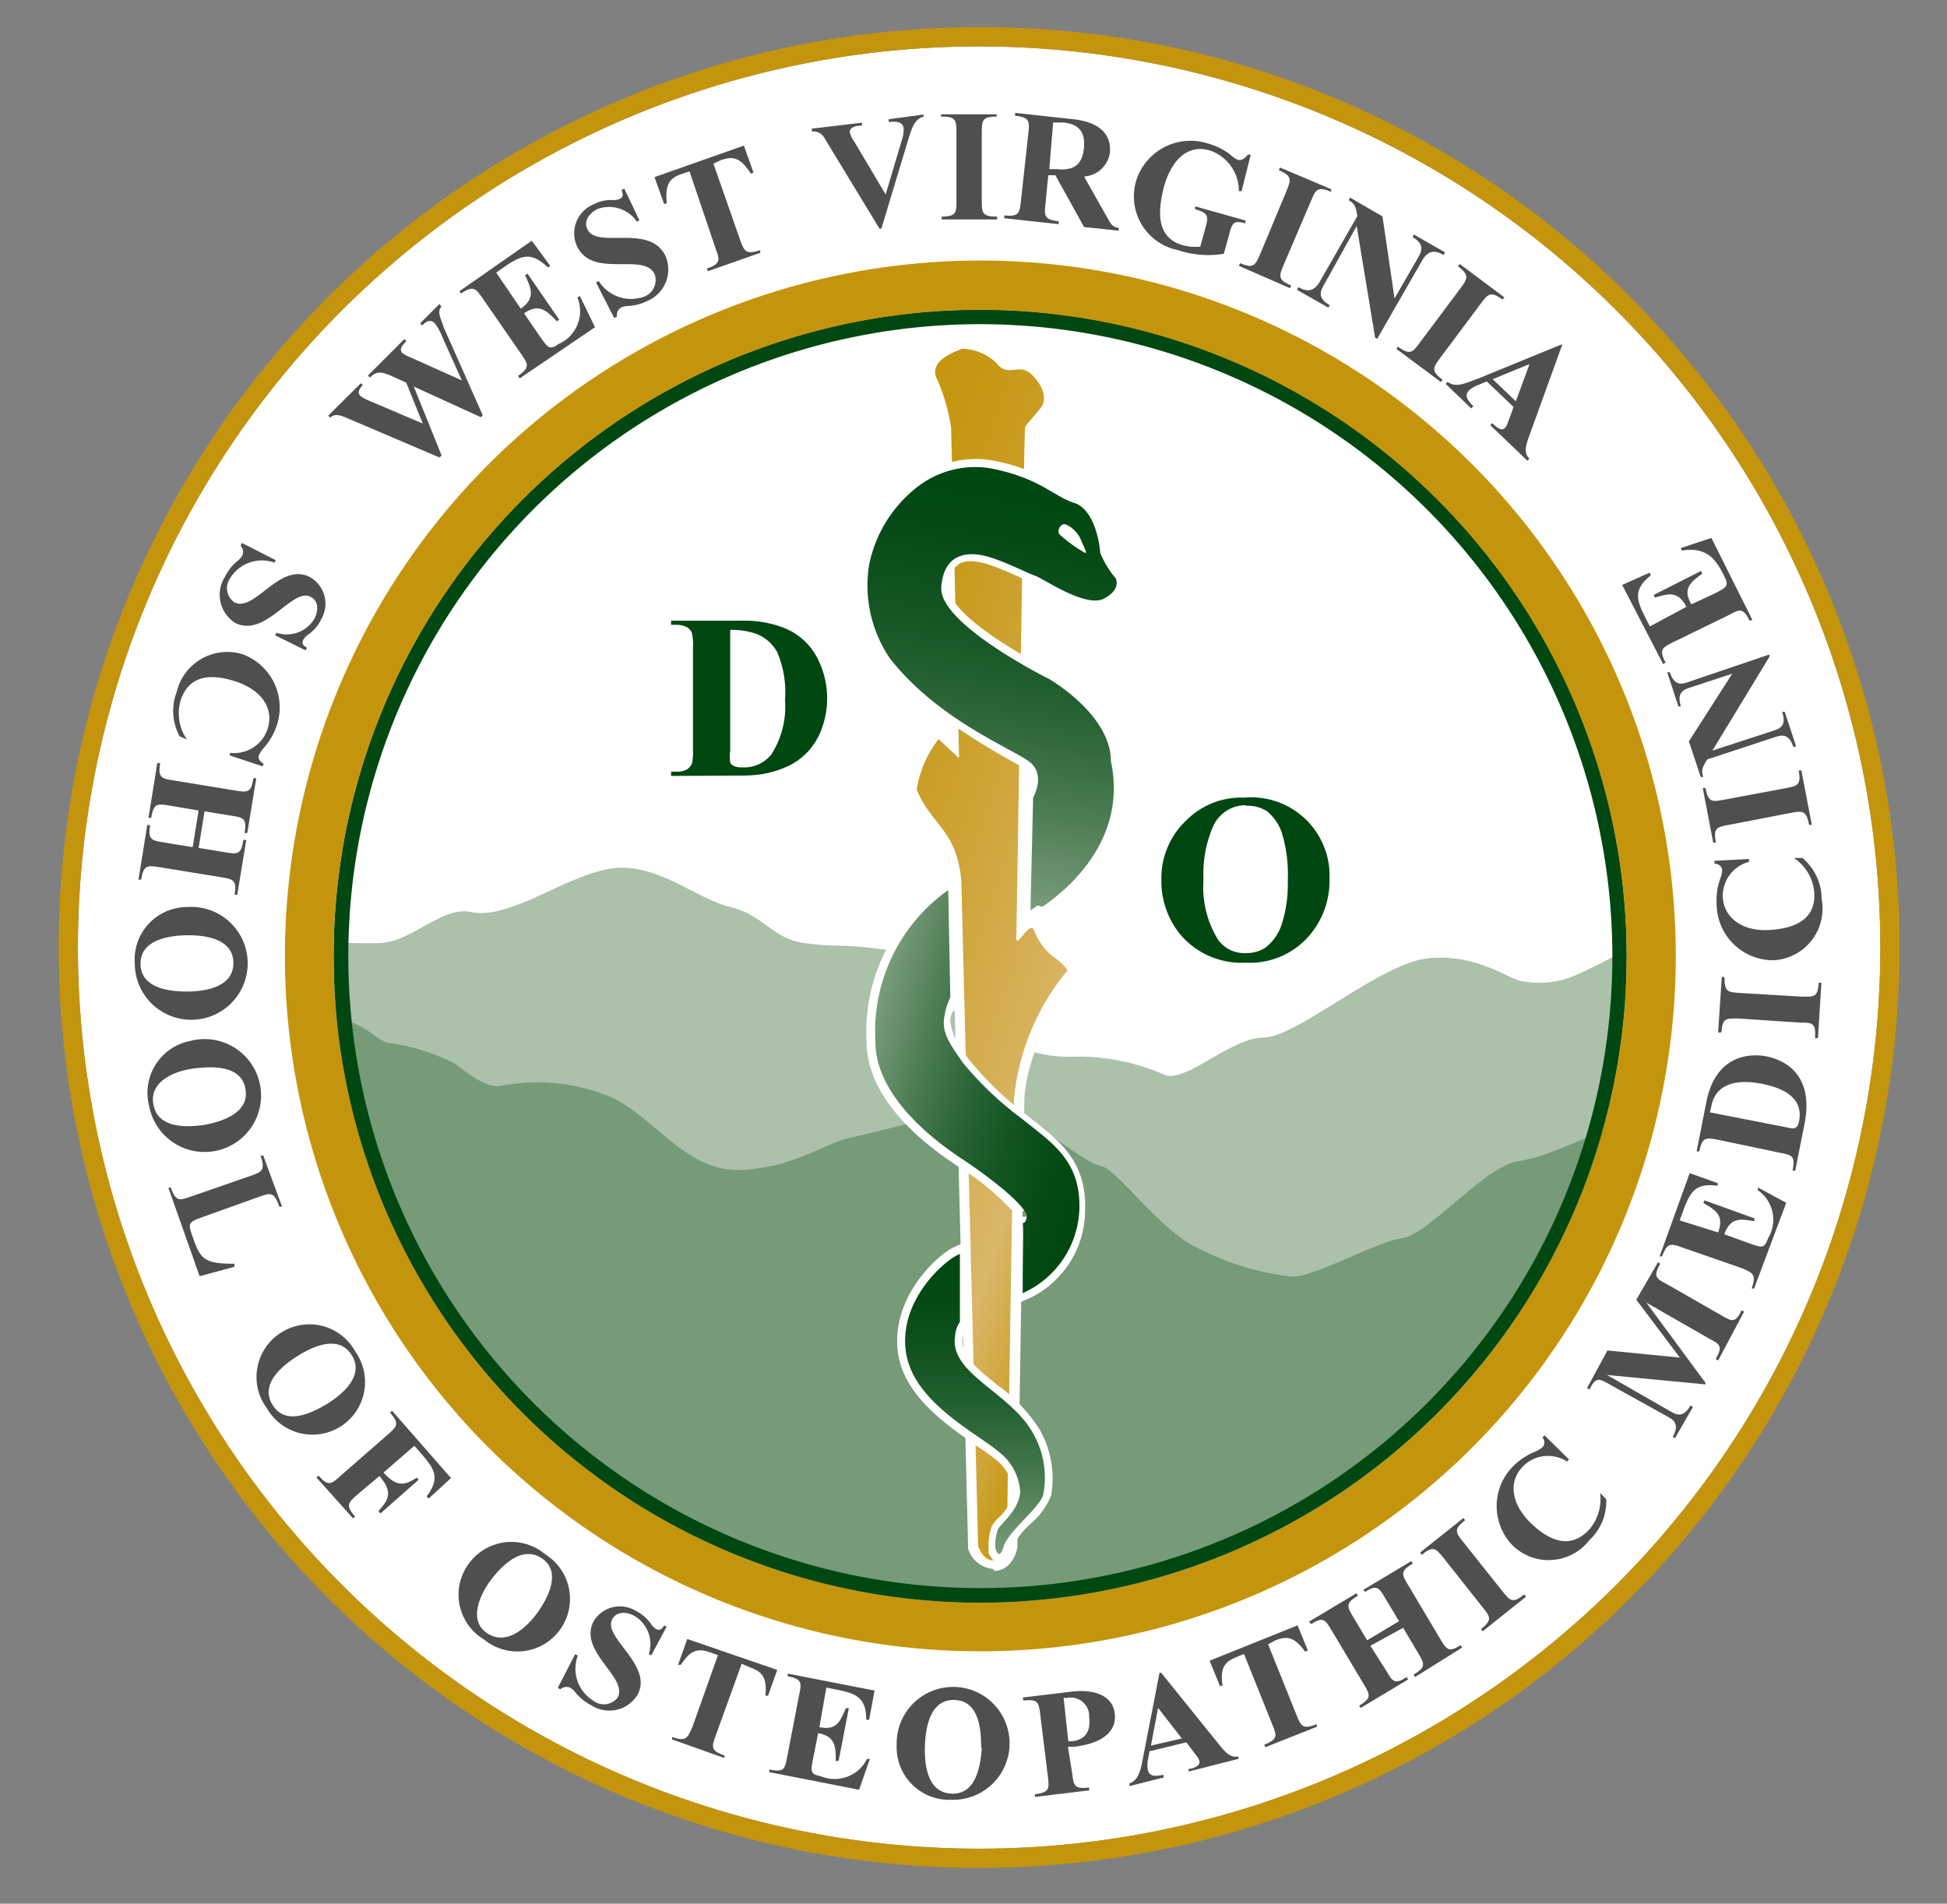 <svg viewBox="0 0 95.19 93.08" xmlns="http://www.w3.org/2000/svg" xmlns:xlink="http://www.w3.org/1999/xlink">
 <rect x="0" y="0" width="95.19" height="93.08" fill="#808080" stroke="none"/>
 <defs>
  <clipPath id="a">
   <ellipse style="fill:none" ry="38.68" cy="40.87" cx="48.2" rx="35.41"/>
  </clipPath>
  <clipPath id="b">
   <path style="fill:none" d="M76.67,36.94,79.41,48a42.33,42.33,0,0,1,1,9.38c0,20.49-14.43,37.1-32.23,37.1S16,77.87,16,57.38c0-4.22-.11-8.27,1-12.05l3.57-10.91,21.58.76,19.1,2.69Z"/>
  </clipPath>
  <linearGradient y1="42.9" x2="42.03" gradientTransform="matrix(0.97, 0, 0, 1, 17.06, -0.14)" id="c" x1="20.89" gradientUnits="userSpaceOnUse" y2="50.33">
   <stop stop-color="#c4950c" offset="0"/>
   <stop stop-color="#c79917" offset="0.14"/>
   <stop stop-color="#cda333" offset="0.39"/>
   <stop stop-color="#d8b461" offset="0.71"/>
   <stop stop-color="#dab769" offset="0.76"/>
   <stop stop-color="#c59711" offset="0.99"/>
   <stop stop-color="#c4950c" offset="1"/>
  </linearGradient>
  <linearGradient y1="51.77" x2="53.98" id="d" x1="42.17" gradientUnits="userSpaceOnUse" y2="54.93">
   <stop stop-color="#7a9c7b" offset="0"/>
   <stop stop-color="#729674" offset="0.04"/>
   <stop stop-color="#497a51" offset="0.25"/>
   <stop stop-color="#296436" offset="0.45"/>
   <stop stop-color="#135422" offset="0.65"/>
   <stop stop-color="#054a16" offset="0.84"/>
   <stop stop-color="#004712" offset="1"/>
  </linearGradient>
  <linearGradient y1="75.98" x2="47.64" xlink:href="#d" id="e" x1="47.64" y2="61.33"/>
  <linearGradient y1="43.8" x2="50.32" xlink:href="#d" id="f" x1="46.69" y2="23.23"/>
 </defs>
 <circle transform="translate(-18.74 47.42) rotate(-45)" style="fill:#fff" cy="46.33" r="44.06" cx="47.87"/>
 <path style="fill:#c4950c" d="M47.87,2.27A44.06,44.06,0,1,1,3.81,46.33,44.06,44.06,0,0,1,47.87,2.27m0-.94A45,45,0,0,0,16.05,78.15,45,45,0,0,0,79.69,14.51,44.7,44.7,0,0,0,47.87,1.33Z"/>
 <g style="clip-path:url(#a)">
  <g style="clip-path:url(#b)">
   <path style="fill:#abc1aa" d="M78.53,58.58l1.84-12.64A34.76,34.76,0,0,1,77,47.7a4.51,4.51,0,0,1-2.67.26c-.68-.17-2.24-1.35-4.54-1.1s-6.4,3.86-8,3.87S58.1,52.86,57,52.58a10.63,10.63,0,0,0-4.39-.92,6.7,6.7,0,0,1-4-1.07s-2.77-3.81-5.28-4.15-2.18-.08-4-.33c-1.6-.22-1.94-1.35-3.65-1.77S32,42.07,29.74,42.49,24.89,45,23,44.59c-1.39-.28-2.81,1.42-4.39,1.52A24.36,24.36,0,0,1,15,45.94l.18,5.64,1.15,3.8C19.89,73.83,40.44,78,40.44,78c26.84,5.34,38.09-19.43,38.09-19.43"/>
   <path style="fill:#779a78" d="M15.26,49.64c2.55,0,3.11,1.37,3.85,1.37a9.85,9.85,0,0,1,3.13,1c.41.28,1.4,1.18,2.22,1.09A9.26,9.26,0,0,1,30,53.7c2.21,1.15,3.62,3.63,6.27,3.5s4-1.31,5.38-1.59,6.71-1.78,7.54-1.5,3.89,2.81,4.63,2.9,2.94,3.21,4.72,4a13.08,13.08,0,0,0,4.64,1.41c1.16,0,4.06-1.69,5.38-1.88s4-3.51,5.67-3.76,3.73-1.48,4.48-1.48h1.86L73.21,68.66,58.31,78,46,79.4,34.6,78,23.52,68.66,16,55.21S12.71,49.64,15.26,49.64Z"/>
  </g>
 </g>
 <path style="fill:#fff" d="M47,43.08c-.22-2.51-1.46-2.72-2.18-4.47a5.29,5.29,0,0,1,1.07-2.47l1,.93-.39-16.16a9.17,9.17,0,0,0-.69-2.38c-.49-1,1.21-1.42,1.21-1.48a2.54,2.54,0,0,1,1.73.73c.53.71,1.08-.09,1.72.56s.66,1.25.45,1.55-.75.86-.8,1-.22,12.17-.43,25c0,.47.66-.85.84-.44.61,1.43,1.23,1.29,1.66,2a11.56,11.56,0,0,0-2.62,6.33c-.19,11.58-.35,21.77-.35,21.77s-.13.72-.65.74-.75-.7-.75-.7Z"/>
 <path style="fill:#fff" d="M48.53,76.71a1.4,1.4,0,0,1-1.2-1,.59.59,0,0,1,0-.13L46.52,43.1a4.28,4.28,0,0,0-1.11-2.66,6.35,6.35,0,0,1-1-1.64.48.48,0,0,1,0-.29,6,6,0,0,1,1.19-2.71.51.51,0,0,1,.35-.15.44.44,0,0,1,.34.14l.12.11L46,21a9.33,9.33,0,0,0-.64-2.21,1.19,1.19,0,0,1-.07-1,2.28,2.28,0,0,1,1.38-1.09l.06,0a.4.4,0,0,1,.28-.08,2.89,2.89,0,0,1,2.1.92c.1.13.14.13.22.13l.18,0,.31,0a1.33,1.33,0,0,1,1,.42,1.73,1.73,0,0,1,.51,2.16,6.63,6.63,0,0,1-.53.65l-.2.23c0,.83-.12,5.89-.41,23.83a.69.69,0,0,1,.24,0,.6.6,0,0,1,.55.38,2.51,2.51,0,0,0,.93,1.22,2.54,2.54,0,0,1,.7.72.48.48,0,0,1,0,.54c-2.3,3-2.52,5.4-2.53,6-.18,11.58-.34,21.78-.34,21.78a.25.25,0,0,1,0,.08c-.08.41-.4,1.11-1.11,1.13Zm-.25-1.28c.06.15.18.31.25.31v0s.14-.16.18-.31c0-.79.16-10.62.34-21.72a11.56,11.56,0,0,1,2.5-6.31,2.73,2.73,0,0,0-.25-.2,3.25,3.25,0,0,1-1-1.14.81.81,0,0,1-.59.36.53.53,0,0,1-.36-.15.56.56,0,0,1-.16-.44c.4-25,.41-25,.46-25.14a2.26,2.26,0,0,1,.4-.52,5.27,5.27,0,0,0,.44-.54c.08-.12.08-.48-.38-.95a.35.35,0,0,0-.29-.13l-.2,0-.29,0a1.18,1.18,0,0,1-1-.51,1.9,1.9,0,0,0-1.24-.53l-.07,0c-.18.07-.73.29-.83.54,0,0,0,.08,0,.2A10.06,10.06,0,0,1,47,20.84s0,0,0,.06l.39,16.16a.5.5,0,0,1-.29.46.49.49,0,0,1-.54-.1L46,36.88a6.2,6.2,0,0,0-.64,1.68,5.79,5.79,0,0,0,.84,1.28A5.14,5.14,0,0,1,47.49,43ZM46.54,16.85a.51.51,0,0,0,0,.22A.57.57,0,0,1,46.54,16.85Z"/>
 <path style="fill:url(#c)" d="M47,43.08c-.22-2.51-1.46-2.72-2.18-4.47a5.29,5.29,0,0,1,1.07-2.47l1,.93-.39-16.16a9.17,9.17,0,0,0-.69-2.38c-.49-1,1.21-1.42,1.21-1.48a2.54,2.54,0,0,1,1.73.73c.53.71,1.08-.09,1.72.56s.66,1.25.45,1.55-.75.86-.8,1-.22,12.17-.43,25c0,.47.66-.85.84-.44.61,1.43,1.23,1.29,1.66,2a11.56,11.56,0,0,0-2.62,6.33c-.19,11.58-.35,21.77-.35,21.77s-.13.72-.65.74-.75-.7-.75-.7Z"/>
 <path style="fill:#fff" d="M50.49,44.43c-.05.14.09,0,.29-.15s.13.18.2.13c1.22-.81,4.28-3.28,3.44-7.18-.19-2.44-3.34-4.16-3.34-4.16s-5.14-2.53-5-4.33,1.4-1.78,2.43-1.45,1.82.79,2.19.9S53.14,29.81,54,29.3s.57-1,.57-1A4.7,4.7,0,0,1,53.84,27c0-.31-.23-2.1-1.27-2.44s-1.65-1.21-4.07-1.69a4.62,4.62,0,0,0-3.64.94,6.48,6.48,0,0,0-2.3,3.73,6.24,6.24,0,0,0,1,4.61c1.93,2.47,6,4.58,6.81,5.06A1.4,1.4,0,0,1,50.52,39Z"/>
 <path style="fill:#fff" d="M50.49,44.88h-.2l-.12-.17a.4.4,0,0,1-.07-.33l0-5.49.06-.1a1,1,0,0,0-.08-1.23l-.18-.1c-1.2-.66-4.86-2.68-6.72-5.05a6.51,6.51,0,0,1,1.42-8.88,5.18,5.18,0,0,1,3.09-1.09,5,5,0,0,1,.86.08,9.05,9.05,0,0,1,3.17,1.23,4.34,4.34,0,0,0,.94.47c1.41.46,1.54,2.77,1.54,2.8a5.82,5.82,0,0,0,.67,1l0,0a.89.89,0,0,1,.08.68,1.52,1.52,0,0,1-.79.89,1.32,1.32,0,0,1-.64.15,6.28,6.28,0,0,1-2.58-1,3.69,3.69,0,0,0-.43-.24,6,6,0,0,1-.71-.3,14.18,14.18,0,0,0-1.48-.6,3,3,0,0,0-.86-.16c-.45,0-1,.15-1.06,1.27s2.76,2.95,4.79,3.95c.15.08,3.34,1.85,3.56,4.45.29,1.39.49,4.83-3.62,7.57l-.09.06H51a.48.48,0,0,1-.18,0A.49.49,0,0,1,50.49,44.88Zm.39-1,.11,0c1.32-.94,3.79-3.2,3-6.63v-.05c-.16-2.2-3.11-3.83-3.14-3.85-.88-.43-5.35-2.73-5.21-4.7.13-1.73,1.21-2,1.84-2a3.58,3.58,0,0,1,1.1.19,14,14,0,0,1,1.56.64c.27.12.5.22.62.26a4.58,4.58,0,0,1,.59.3,5.79,5.79,0,0,0,2.19.9.44.44,0,0,0,.25-.06c.33-.18.41-.33.43-.41a.25.25,0,0,0,0-.08A3.77,3.77,0,0,1,53.45,27c0-.39-.27-1.84-1-2.08a5.43,5.43,0,0,1-1.11-.54,8.16,8.16,0,0,0-2.92-1.14,4.34,4.34,0,0,0-.71-.06,4.49,4.49,0,0,0-2.63.93,6.08,6.08,0,0,0-2.15,3.48,6,6,0,0,0,.89,4.31c1.75,2.24,5.3,4.2,6.47,4.84l.28.16a1.72,1.72,0,0,1,.33,2.16Z"/>
 <path style="fill:#fff" d="M46.08,43.75l.33,5.34s-.23.11-.28.77a3.66,3.66,0,0,0,.92,2A16.24,16.24,0,0,0,50,54.73c1.39,1.13,2.88,2,2.77,4.43a4.33,4.33,0,0,1-2.46,3.9,18.16,18.16,0,0,0,0-3.56c.15,0,0,0,0,0,0-.46-1.93-2-3.16-2.83s-4.23-3-4.24-5.72A8.45,8.45,0,0,1,46.08,43.75Z"/>
 <path style="fill:#fff" d="M49.84,63.69l0-.64a22.21,22.21,0,0,0,0-3h-.05v-.52a12.89,12.89,0,0,0-3-2.53c-3.64-2.4-4.41-4.61-4.42-6a8.78,8.78,0,0,1,3.41-7.51l.58-.43.4,6.32-.19.09a1,1,0,0,0-.11.47,3.19,3.19,0,0,0,.76,1.65l.09.13a15.7,15.7,0,0,0,2.83,2.76l.46.36c1.25,1,2.55,2,2.45,4.39a4.78,4.78,0,0,1-2.68,4.23Zm.78-4a.77.77,0,0,1,0,.15,15.08,15.08,0,0,1,0,2.54,4,4,0,0,0,1.66-3.23c.09-2-.95-2.79-2.15-3.74-.16-.12-.32-.24-.47-.37a16,16,0,0,1-3-2.92L46.64,52a3.61,3.61,0,0,1-.89-2.13,1.64,1.64,0,0,1,.27-.9l-.28-4.4A8.12,8.12,0,0,0,43.21,51c0,1.78,1.41,3.64,4.07,5.39a23.74,23.74,0,0,1,2.08,1.58,5.57,5.57,0,0,1,1.12,1.17h.19v.39A.33.33,0,0,1,50.62,59.68Zm-.52-.53a.36.36,0,0,0-.2.33h.17l.13,0Z"/>
 <path style="fill:#fff" d="M49.88,72.94c-.05.91-1,1.59-1.1,1.86a2.52,2.52,0,0,0-.12.9c.06.12.19.63.42-.11s1.83-1.93,1.93-2.54a4.37,4.37,0,0,0-.52-3c-1.13-2-4.12-2.9-3.79-4.75.06-.47.07-.65.07-.65l0-3.32c-.59.27-2.85,2.26-2.48,4.77s3.56,4,4.68,5A2.68,2.68,0,0,1,49.88,72.94Z"/>
 <path style="fill:#fff" d="M48.85,76.37h0c-.33,0-.46-.31-.52-.44l0-.12v-.1a2.78,2.78,0,0,1,.16-1.09,1.79,1.79,0,0,1,.31-.39,2.36,2.36,0,0,0,.75-1.31,2.28,2.28,0,0,0-.82-1.52,11.21,11.21,0,0,0-1-.71c-1.4-1-3.51-2.39-3.82-4.51-.41-2.77,2-4.86,2.69-5.18l.55-.25,0,3.92a6.56,6.56,0,0,1-.08.7c-.15.87.68,1.53,1.64,2.31a8.06,8.06,0,0,1,2.11,2.2,4.85,4.85,0,0,1,.57,3.24,3.49,3.49,0,0,1-1,1.38,4.49,4.49,0,0,0-.95,1.21C49.38,75.92,49.24,76.37,48.85,76.37ZM46.35,62.1a4.74,4.74,0,0,0-1.71,4c.26,1.78,2.12,3.05,3.49,4,.42.29.78.53,1,.76A3.09,3.09,0,0,1,50.27,73a2.2,2.2,0,0,1-.21.77,2.62,2.62,0,0,0,.57-.74,4.07,4.07,0,0,0-.47-2.71,7.48,7.48,0,0,0-1.93-2c-1.06-.85-2.14-1.73-1.92-3,.06-.42.07-.59.07-.59Z"/>
 <path style="fill:url(#d)" d="M46.36,43.52l.1,5.25A3.25,3.25,0,0,0,46.14,50c0,.66.41,1.19.91,1.93A16.24,16.24,0,0,0,50,54.73c1.39,1.13,2.86,2,2.77,4.43A4.68,4.68,0,0,1,50,63.23c0-2.44.05-3.08,0-3.43.12,0,.16-.11.19-.26.13-.51-1.92-2.06-3.15-2.87s-4.23-3-4.24-5.72A8.47,8.47,0,0,1,46.36,43.52Z"/>
 <path style="fill:url(#e)" d="M49.88,72.94c-.05.91-1,1.59-1.1,1.86a2.52,2.52,0,0,0-.12.9c.06.12.19.63.42-.11s1.83-1.93,1.93-2.54a4.37,4.37,0,0,0-.52-3c-1.13-2-4.12-2.9-3.79-4.75a1.35,1.35,0,0,1,.23-.67l0-3.32c-.75.29-3,2.28-2.64,4.79s3.56,4,4.68,5A2.68,2.68,0,0,1,49.88,72.94Z"/>
 <path style="fill:url(#f)" d="M50.51,39s.65-1.12-.19-1.76-4.49-2.06-6.82-5.06a6.34,6.34,0,0,1-1-4.61,6.45,6.45,0,0,1,2.31-3.73,4.61,4.61,0,0,1,3.63-.94c2.42.48,3.05,1.36,4.08,1.69s1.26,2.13,1.27,2.44a4.71,4.71,0,0,0,.75,1.24s.32.53-.57,1-3-1-3.34-1.11-1.27-.6-2.19-.9-2.29-.36-2.42,1.45,5.29,4.5,5.29,4.5,3,1.73,3,4c.81,3.77-2,6.2-3.31,7.1-.09.06-.25-.09-.32,0-.25.17-.32.24-.3.15Z"/>
 <path style="fill:#fff" d="M52.15,25.66a1.46,1.46,0,0,1,.73.82c.19.43.28.58.16.55a7.39,7.39,0,0,1-1.23-.89C51.65,26,51.84,25.51,52.15,25.66Z"/>
 <path style="fill:#4e4f51" d="M13.45,31.06l.07-.12a1.58,1.58,0,0,0,1.86-.7c.19-.38.21-.86-.2-1.06-.89-.46-2.19,2-3.66,1.29A1.63,1.63,0,0,1,11,28.2a2.27,2.27,0,0,1,.66-.81,1.06,1.06,0,0,0,.19-.23.45.45,0,0,0-.09-.48l.07-.13,1.65.84-.06.12a1.82,1.82,0,0,0-2.18.78.84.84,0,0,0,.22,1.16c1,.51,2.21-2,3.7-1.23a1.5,1.5,0,0,1,.55,2.05,1.92,1.92,0,0,1-.63.75.78.78,0,0,0-.25.26c-.1.19,0,.29.18.39l-.07.13Z"/>
 <path style="fill:#4e4f51" d="M11.24,36.94l0-.13a1.72,1.72,0,0,0,1.84-1.16c.33-1-.28-1.9-1.53-2.32-1.55-.52-2.38-.09-2.71.89a2.25,2.25,0,0,0,.3,1.94L8.78,36a2.61,2.61,0,0,1-.14-2.17A2.54,2.54,0,0,1,11.89,32a2.77,2.77,0,0,1,1.62,3.53,3.08,3.08,0,0,1-.58,1,1.51,1.51,0,0,0-.27.39c-.07.19.08.34.23.42l-.05.13Z"/>
 <path style="fill:#4e4f51" d="M8.3,39.39c-.6-.1-.79-.13-.91.6l-.13,0,.43-2.68.14,0c-.12.72.07.76.66.85l3,.49c.6.1.79.13.9-.6l.14,0-.44,2.68-.13,0c.12-.73-.07-.76-.67-.85L10,39.67l-.29,1.79,1.29.21c.6.1.79.13.9-.6l.14,0-.44,2.68-.13,0c.12-.73-.07-.76-.67-.86l-3-.49c-.59-.09-.78-.12-.9.61l-.13,0,.43-2.67.14,0c-.12.72.07.75.66.85l1.42.23.29-1.79Z"/>
 <path style="fill:#4e4f51" d="M9.14,44.35a2.76,2.76,0,1,1-2.55,2.78A2.57,2.57,0,0,1,9.14,44.35Zm0,4.13c.86,0,2.28-.2,2.27-1.4S10,45.72,9.15,45.73s-2.29.2-2.28,1.4S8.31,48.49,9.18,48.48Z"/>
 <path style="fill:#4e4f51" d="M9.29,50.9a2.76,2.76,0,1,1-2,3.17A2.58,2.58,0,0,1,9.29,50.9ZM10,55c.85-.16,2.21-.58,2-1.76s-1.64-1.1-2.5-1-2.22.58-2,1.77S9.17,55.12,10,55Z"/>
 <path style="fill:#4e4f51" d="M9.76,62.4,8.23,58.07l.12,0c.25.7.43.63,1,.43l2.88-1c.57-.2.76-.26.51-1l.13,0L13.79,59l-.13,0c-.26-.74-.44-.68-1-.48l-2.79,1c-.7.25-.69.3-.41,1.07.34,1,.6,1.21,2,1.2l0,.15Z"/>
 <path style="fill:#4e4f51" d="M13.74,65.16a2.56,2.56,0,0,1,3.64.94,2.57,2.57,0,1,1-4.33,2.76A2.56,2.56,0,0,1,13.74,65.16ZM16,68.64c.73-.46,1.84-1.37,1.19-2.39s-1.93-.4-2.67.07-1.83,1.36-1.19,2.38S15.22,69.1,16,68.64Z"/>
 <path style="fill:#4e4f51" d="M17.47,73.08c-.45.4-.59.52-.11,1.07l-.1.09-1.79-2,.1-.09c.49.55.63.42,1.09,0l2.29-2c.46-.4.6-.53.12-1.08l.1-.09,2.88,3.29-1.09,1-.1-.11c.68-.89.39-1.34-.29-2.11l-.31-.36L18.75,72c.68.77,1.1.59,1.63.25l.09.1L18.6,74l-.1-.11c.5-.56.73-.94.05-1.72Z"/>
 <path style="fill:#4e4f51" d="M22.93,76.44A2.57,2.57,0,0,1,26.66,76a2.57,2.57,0,1,1-3,4.16A2.55,2.55,0,0,1,22.93,76.44Zm3.34,2.42c.51-.71,1.2-2,.23-2.66s-1.95.34-2.46,1-1.2,2-.23,2.65S25.76,79.56,26.27,78.86Z"/>
 <path style="fill:#4e4f51" d="M31.84,80.94l-.12-.06A1.6,1.6,0,0,0,31,79c-.38-.2-.86-.22-1.07.18-.46.89,2,2.22,1.25,3.67a1.62,1.62,0,0,1-2.27.53,2.41,2.41,0,0,1-.81-.67,1,1,0,0,0-.22-.19.46.46,0,0,0-.49.08l-.12-.07.85-1.65.13.07a1.83,1.83,0,0,0,.75,2.2A.85.85,0,0,0,30.2,83c.52-1-1.94-2.24-1.18-3.72a1.49,1.49,0,0,1,2.06-.52,2,2,0,0,1,.74.63.72.72,0,0,0,.26.26c.18.1.28,0,.39-.17l.12.06Z"/>
 <path style="fill:#4e4f51" d="M36.26,81.35,35,84.84c-.21.57-.27.75.42,1l0,.12-2.56-.91,0-.12c.69.24.75.06,1-.51l1.24-3.49-.39-.14c-.57-.2-.94-.14-1.42.61l-.14,0,.45-1.26L38,81.65l-.45,1.26-.13,0c.09-.89-.16-1.17-.72-1.37Z"/>
 <path style="fill:#4e4f51" d="M40.06,84.45c.88.17,1-.29,1.3-.93l.14,0L41,86.1l-.14,0c0-.69,0-1.19-.86-1.36L39.75,86c-.12.61-.14.75.38.85A1.77,1.77,0,0,0,42.39,86l.14,0L42,87.51l-4.39-.86,0-.13c.73.14.76,0,.88-.64l.58-3c.12-.59.16-.78-.56-.92l0-.13,4.25.83-.27,1.43-.14,0c0-1.12-.52-1.3-1.53-1.49l-.42-.09Z"/>
 <path style="fill:#4e4f51" d="M43.84,85.32A2.76,2.76,0,1,1,46.51,88,2.57,2.57,0,0,1,43.84,85.32Zm4.13.14c0-.87-.09-2.3-1.3-2.34s-1.42,1.38-1.45,2.24.09,2.29,1.3,2.34S47.94,86.33,48,85.46Z"/>
 <path style="fill:#4e4f51" d="M52.42,86.71c.07.59.1.78.83.69v.14l-2.65.32v-.13c.72-.09.7-.28.63-.88l-.37-3c-.07-.59-.1-.79-.82-.7L50,83l2.42-.29c1.1-.13,2,.21,2.08,1.09.09.69-.37,1.42-2,1.61l-.29,0Zm-.19-1.57.17,0c.73-.08.93-.56.85-1.21a.9.9,0,0,0-1.12-.9L52,83Z"/>
 <path style="fill:#4e4f51" d="M56.2,85.63l-.08.43a1.41,1.41,0,0,0,0,.49c.09.34.38.3.77.23l0,.13-1.67.42,0-.13c.5-.17.57-.81.66-1.24l.81-4.17.08,0,2.84,3.52c.22.27.52.67.94.57l0,.12-2.44.62,0-.13c.21,0,.59-.15.53-.38a.6.6,0,0,0-.14-.26L58,85.19Zm.42-2.12-.35,1.84L57.78,85Z"/>
 <path style="fill:#4e4f51" d="M62,80.4l1.38,3.44c.23.56.3.74,1,.46l0,.13-2.52,1-.05-.12c.69-.28.61-.46.39-1l-1.38-3.44-.39.16c-.55.23-.79.51-.66,1.4l-.13,0-.5-1.23,4.3-1.73.5,1.23-.13.06c-.52-.73-.89-.78-1.45-.56Z"/>
 <path style="fill:#4e4f51" d="M67.78,81.7c.3.52.41.68,1,.3l.06.12-2.32,1.39-.07-.11c.63-.38.53-.54.22-1.06l-1.57-2.63c-.31-.51-.4-.68-1-.3L64,79.29l2.32-1.39.07.12c-.63.37-.53.54-.22,1.06l.67,1.12,1.56-.93-.67-1.12c-.31-.52-.41-.69-1-.31l-.07-.11L69,76.33l.07.12c-.63.37-.54.54-.22,1.06l1.56,2.62c.31.52.41.69,1,.31l.07.12L69.18,82l-.07-.12c.63-.37.53-.54.22-1.06l-.73-1.23L67,80.47Z"/>
 <path style="fill:#4e4f51" d="M73.45,77.8c.38.47.5.62,1.07.16l.09.11-2.12,1.69-.09-.1c.58-.46.46-.61.08-1.08l-1.9-2.4c-.38-.47-.5-.62-1.07-.16l-.08-.11,2.12-1.69.08.11c-.58.45-.46.61-.08,1.08Z"/>
 <path style="fill:#4e4f51" d="M76.71,71.36l-.1.1a1.71,1.71,0,0,0-2.16.25c-.72.73-.56,1.83.38,2.75,1.18,1.14,2.1,1.11,2.83.37A2.28,2.28,0,0,0,78.23,73l.3.3a2.58,2.58,0,0,1-.82,2,2.52,2.52,0,0,1-3.73.29A2.76,2.76,0,0,1,74,71.67,3.27,3.27,0,0,1,75,71a1.66,1.66,0,0,0,.41-.23.35.35,0,0,0,0-.48l.1-.11Z"/>
 <path style="fill:#4e4f51" d="M80,63.55l1.06-1.83.11.07c-.36.63-.2.73.33,1l2.65,1.52c.52.3.69.4,1-.24l.12.06L84,66.52l-.12-.07c.37-.63.2-.73-.32-1l-3.07-1.76v0l2.89,3.92,0,.08-4.81-.46h0l3.19,1.83c.35.2.63.12.89-.34l.12.07-.88,1.53-.11-.07c.26-.46.19-.74-.17-.94L78.71,67.7c-.53-.3-.69-.4-1,.24l-.12-.07,1-1.84,3.54.35Z"/>
 <path style="fill:#4e4f51" d="M84,60.26c.31-.85-.13-1.09-.72-1.44l.05-.13,2.44.88,0,.14c-.67-.11-1.16-.21-1.47.64l1.25.45c.59.21.71.25.89-.25a1.76,1.76,0,0,0-.5-2.36l0-.13,1.39.75L85.76,63l-.12,0c.24-.7.06-.76-.5-1l-2.88-1c-.56-.2-.75-.26-1,.43l-.12,0,1.47-4.07,1.37.49,0,.13c-1.11-.16-1.36.32-1.71,1.28l-.15.41Z"/>
 <path style="fill:#4e4f51" d="M84,55.73c-.59-.11-.78-.15-.92.57l-.13,0,.47-2.4c.44-2.27,2.06-2.42,2.94-2.25,1.16.23,2.29,1.13,1.87,3.27l-.46,2.32-.13,0c.14-.72,0-.76-.64-.88Zm3.54-.57c.27.05.36-.07.42-.34.23-1.22-.91-1.65-1.83-1.83-1.69-.33-2.32.33-2.46,1.09l-.07.31Z"/>
 <path style="fill:#4e4f51" d="M88.08,48.73c.6,0,.79.06.84-.68h.13l-.17,2.71h-.14C88.79,50,88.59,50,88,50l-3-.2c-.6,0-.79-.05-.84.68H84l.18-2.71.13,0c0,.73.15.74.75.78Z"/>
 <path style="fill:#4e4f51" d="M85.51,42v.14a1.72,1.72,0,0,0-1.28,1.76c.07,1,1,1.66,2.29,1.57,1.64-.1,2.25-.8,2.18-1.84a2.23,2.23,0,0,0-1-1.68l.42,0a2.62,2.62,0,0,1,.94,2,2.53,2.53,0,0,1-2.31,3,2.76,2.76,0,0,1-2.82-2.66A3.28,3.28,0,0,1,84.09,43a1.47,1.47,0,0,0,.11-.47.37.37,0,0,0-.38-.3v-.14Z"/>
 <path style="fill:#4e4f51" d="M87.29,38.54c.59-.11.78-.15.65-.87l.13,0,.51,2.66-.13,0c-.14-.72-.33-.69-.92-.58l-3,.58c-.59.11-.78.15-.64.87l-.13,0-.51-2.67.13,0c.14.72.33.68.92.57Z"/>
 <path style="fill:#4e4f51" d="M84.69,32.94v0l-2.16.71c-.38.13-.51.39-.35.89l-.12,0-.55-1.67.13,0c.16.5.42.64.8.51L86.51,32l0,.11-2.79,4.59h0l3.07-1c.39-.13.51-.39.34-.89l.13,0,.55,1.67-.13.05c-.16-.5-.41-.64-.8-.52l-3.41,1.12c-.21.34-.32.5-.2.86l-.12,0-.58-1.74Z"/>
 <path style="fill:#4e4f51" d="M82.45,29.67c-.41-.79-.88-.65-1.54-.45l-.06-.13,2.31-1.17.07.12c-.55.42-1,.71-.54,1.51L83.87,29c.55-.29.67-.35.43-.83-.33-.65-.75-1.48-2.07-1.25l-.06-.12,1.5-.5,2,4-.12.06c-.33-.66-.51-.57-1-.3L81.8,31.4c-.54.27-.7.36-.37,1l-.12.07-2-3.87L80.65,28l.06.13c-.88.7-.71,1.21-.24,2.12l.19.38Z"/>
 <path style="fill:#4e4f51" d="M21.58,15c-.24.25,0,.61.11,1l1.91,4.3-.09.1L20.23,18.9l1.36,3.37-.1.1-4.34-1.85c-.41-.18-.76-.35-1-.1l-.1-.1,1.59-1.58.1.09c-.14.14-.3.35-.12.53a1.72,1.72,0,0,0,.42.23l2.63,1.12-.81-2-.68-.31c-.48-.21-.75-.29-1.09.06l-.1-.1,1.78-1.78.1.1c-.16.16-.39.39-.2.58a1.47,1.47,0,0,0,.39.21l2.52,1.13-.94-2.09a2.77,2.77,0,0,0-.38-.7c-.23-.23-.44-.08-.62.1l-.1-.1.95-.95Z"/>
 <path style="fill:#4e4f51" d="M25.46,15.09c.74-.51.51-1,.21-1.63l.12-.08,1.55,2.25-.11.08c-.51-.52-.87-.9-1.61-.39l.79,1.15c.38.54.46.66.9.35a1.75,1.75,0,0,0,.92-2.27l.12-.08L29.09,16,25.41,18.5l-.08-.12c.6-.42.49-.58.13-1.1l-1.84-2.66c-.36-.52-.47-.68-1.08-.27l-.08-.11L26,11.77,26.9,13l-.11.08c-.85-.82-1.33-.58-2.18,0l-.35.25Z"/>
 <path style="fill:#4e4f51" d="M31.26,10.77l-.12.07a1.64,1.64,0,0,0-1.95-.61c-.38.2-.68.59-.46,1,.48.94,3-.29,3.79,1.25a1.67,1.67,0,0,1-.86,2.23,2.29,2.29,0,0,1-1,.25,1.23,1.23,0,0,0-.29.07.46.46,0,0,0-.21.45l-.13.07-.89-1.74.13-.07a1.87,1.87,0,0,0,2.26.75A.87.87,0,0,0,32,13.39c-.54-1.06-3,.24-3.78-1.33A1.53,1.53,0,0,1,29,10a1.87,1.87,0,0,1,.95-.22.7.7,0,0,0,.36-.06c.2-.1.13-.27.08-.43l.13-.07Z"/>
 <path style="fill:#4e4f51" d="M34.88,8l1.29,3.69c.21.59.28.78,1,.54l0,.13-2.56.9-.05-.13c.7-.24.63-.43.42-1L33.71,8.38l-.4.13c-.56.2-.81.49-.71,1.42l-.13.05L32,8.66l4.37-1.54.47,1.32-.13.05c-.51-.8-.88-.86-1.44-.67Z"/>
 <path style="fill:#4e4f51" d="M45.16,5.7c-.42.12-.55.44-.79,1.24l-1.28,4.24H43L40.32,6.77a.62.62,0,0,0-.63-.34l0-.14L42.14,6l0,.14c-.31,0-.63.09-.59.35a1.4,1.4,0,0,0,.22.44l1.53,2.58.78-2.62a1.62,1.62,0,0,0,.1-.62c-.05-.35-.45-.34-.73-.3l0-.14,1.7-.23Z"/>
 <path style="fill:#4e4f51" d="M48,9.76c0,.64,0,.84.75.83v.14l-2.71,0v-.14c.73,0,.73-.21.72-.84l0-3.22c0-.64,0-.84-.75-.83V5.59l2.72,0V5.7c-.74,0-.73.21-.73.84Z"/>
 <path style="fill:#4e4f51" d="M51.12,9.91c-.07.63-.09.83.64.91l0,.14-2.66-.29,0-.14c.73.08.75-.12.82-.75l.35-3.21c.07-.63.09-.83-.64-.91V5.52l2.85.31c1.17.13,1.88.66,1.78,1.66A1.36,1.36,0,0,1,53,8.63l1.13,2c.17.31.26.48.56.51v.14L53,11.1l-1.4-2.53-.35,0Zm.18-1.64.37,0c.92.1,1.25-.32,1.32-1,.09-.82-.24-1.2-1-1.28l-.5,0Z"/>
 <path style="fill:#4e4f51" d="M60.7,9.35l-.13,0a2.09,2.09,0,0,0-1.44-2c-1.29-.36-2,.85-2.25,1.89s-.39,2.37.95,2.75a2.39,2.39,0,0,0,.85.07l.23-.83c.17-.61.23-.8-.48-1l0-.14,2.46.69,0,.14c-.6-.17-.66,0-.82.64l-.24.85a4.69,4.69,0,0,1-2.24-.18A2.68,2.68,0,0,1,55.53,8.9,2.78,2.78,0,0,1,59,7a3.29,3.29,0,0,1,1.06.49c.21.16.32.29.49.33s.35-.12.46-.26l.14,0Z"/>
 <path style="fill:#4e4f51" d="M62.78,12.9c-.25.59-.33.78.35,1.06l-.06.13L60.57,13l.06-.13c.67.28.75.1,1-.49l1.25-3c.24-.58.32-.77-.36-1.06l.06-.13,2.5,1.06,0,.13c-.68-.29-.76-.1-1,.48Z"/>
 <path style="fill:#4e4f51" d="M68.18,14.59h0l1.2-2.08c.21-.37.13-.66-.32-.92l.07-.12,1.52.87-.07.13c-.45-.27-.74-.19-1,.18l-2.25,3.92-.1-.06-.9-5.46h0L64.69,14c-.22.37-.14.66.32.92l-.07.12-1.53-.87.07-.13c.45.26.75.18,1-.19l1.88-3.28c-.06-.4-.09-.6-.42-.78L66,9.66l1.59.92Z"/>
 <path style="fill:#4e4f51" d="M70.44,17.46c-.38.51-.5.67.09,1.11l-.08.11-2.18-1.62.08-.11c.59.44.72.28,1.09-.23l1.93-2.58c.38-.51.5-.68-.09-1.12l.09-.11,2.18,1.63-.09.11c-.59-.44-.71-.28-1.09.23Z"/>
 <path style="fill:#4e4f51" d="M72.69,18.65l-.41.17a1.44,1.44,0,0,0-.45.26c-.26.27-.07.5.2.78l-.1.11-1.25-1.2.1-.1c.41.34,1,0,1.44-.14l4.1-1.68.06,0-1.61,4.45c-.12.34-.32.82,0,1.12l-.09.11-1.82-1.74.1-.1c.15.15.44.42.61.24a.66.66,0,0,0,.15-.27L74,19.9Zm2.09-.85-1.8.74,1.13,1.08Z"/>
 <path style="fill:#004712" d="M32.81,37.94v-.21h.25a1,1,0,0,0,.51-.1.73.73,0,0,0,.26-.29,2.77,2.77,0,0,0,.05-.7v-5a2.5,2.5,0,0,0-.06-.72.62.62,0,0,0-.25-.26,1.07,1.07,0,0,0-.51-.11h-.25v-.2H36.2a5.34,5.34,0,0,1,2.18.37,3.14,3.14,0,0,1,1.53,1.36,4.3,4.3,0,0,1,.27,3.54,3.34,3.34,0,0,1-.67,1.12,3.25,3.25,0,0,1-.94.7,5,5,0,0,1-1.3.41,6.53,6.53,0,0,1-1.07.07ZM35.7,30.8v5.9a2.16,2.16,0,0,0,0,.58.33.33,0,0,0,.15.16.89.89,0,0,0,.44.08,1.7,1.7,0,0,0,1.42-.63,4.34,4.34,0,0,0,.67-2.67A5,5,0,0,0,38,31.89,2,2,0,0,0,37,31,3.62,3.62,0,0,0,35.7,30.8Z"/>
 <path style="fill:#004712" d="M60.84,39A3.83,3.83,0,0,1,65,43a4.1,4.1,0,0,1-.86,2.59,3.83,3.83,0,0,1-3.23,1.48,3.92,3.92,0,0,1-3.23-1.41,4.12,4.12,0,0,1-.9-2.66A3.88,3.88,0,0,1,58,40.11,3.79,3.79,0,0,1,60.84,39Zm.07.37a1.75,1.75,0,0,0-1.62,1.08A5.84,5.84,0,0,0,58.84,43a4.92,4.92,0,0,0,.7,2.93,1.56,1.56,0,0,0,1.36.67,1.65,1.65,0,0,0,1-.29,2.36,2.36,0,0,0,.78-1.17,6.36,6.36,0,0,0,.28-2.09,7,7,0,0,0-.28-2.3,2.35,2.35,0,0,0-.73-1.08A1.73,1.73,0,0,0,60.91,39.4Z"/>
 <path style="fill:#004712" d="M47.93,78.36a31.61,31.61,0,1,1,31.6-31.6A31.63,31.63,0,0,1,47.93,78.36Zm0-62.51a30.9,30.9,0,1,0,30.9,30.91A30.94,30.94,0,0,0,47.93,15.85Z"/>
 <path style="fill:#c4950c" d="M47.93,80.74a34,34,0,1,1,34-34A34,34,0,0,1,47.93,80.74Zm0-65.59a31.61,31.61,0,1,0,31.6,31.61A31.65,31.65,0,0,0,47.93,15.15Z"/>
</svg>
